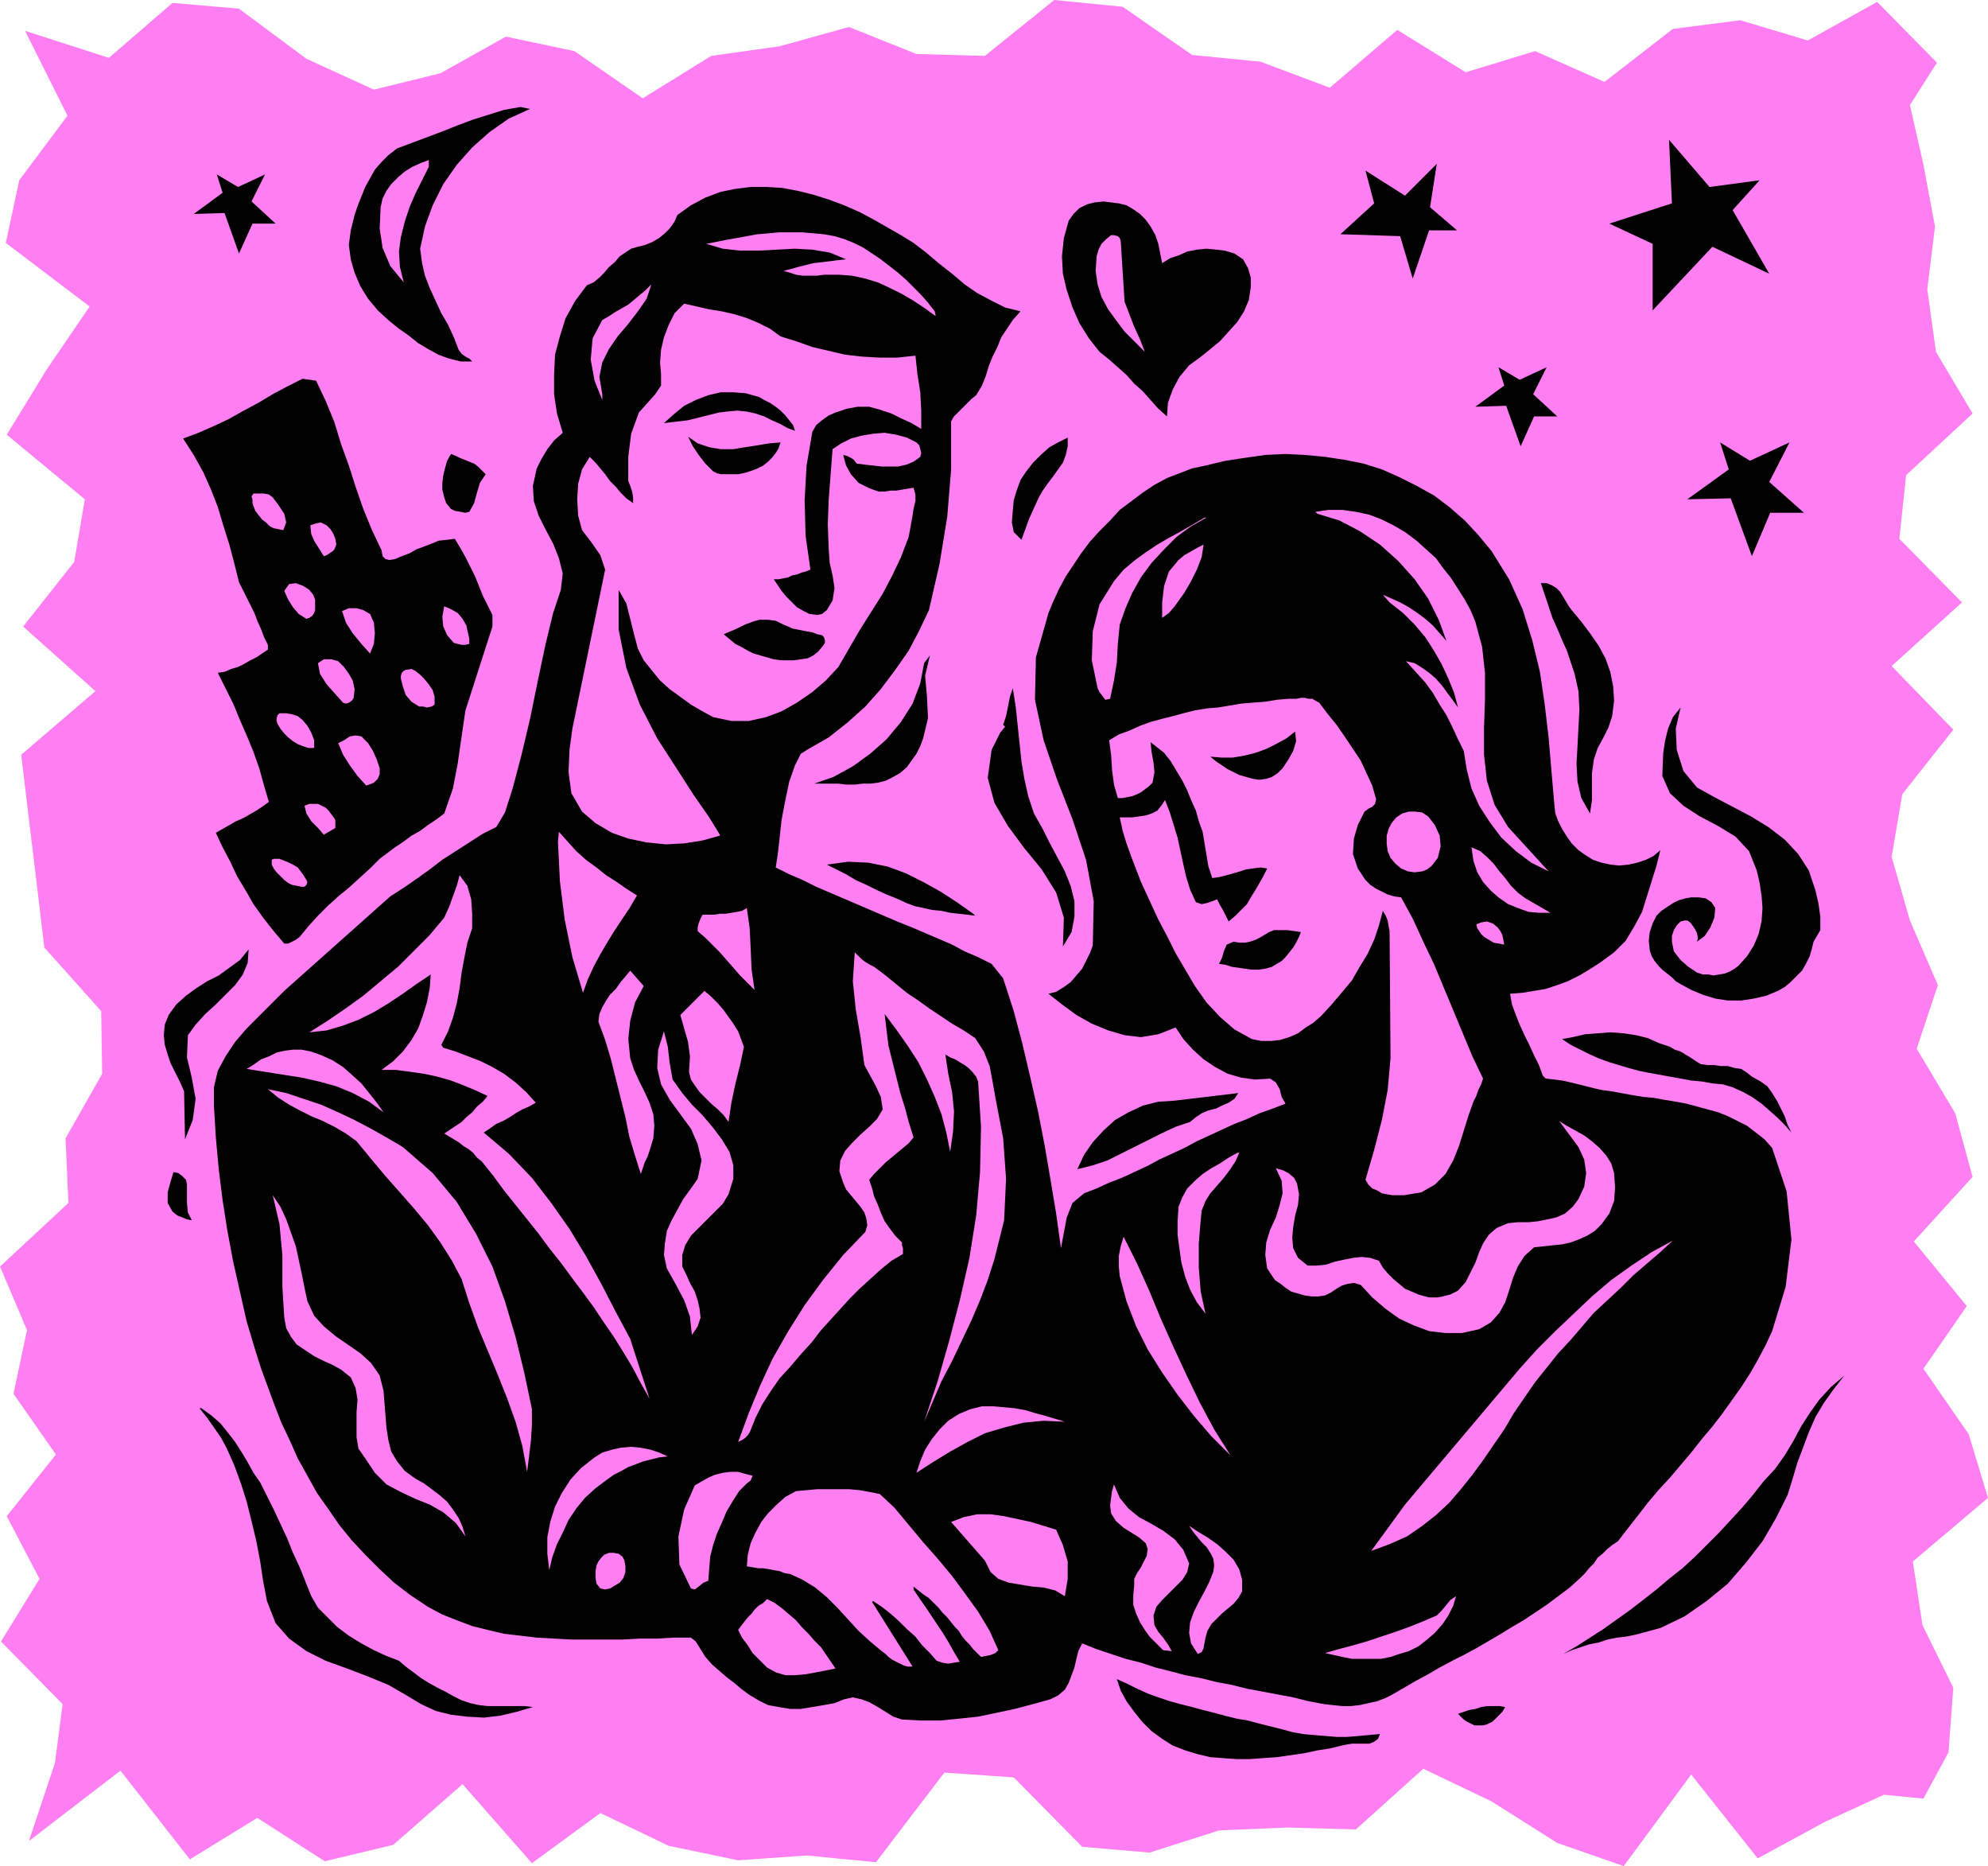 <svg xmlns="http://www.w3.org/2000/svg" fill-rule="evenodd" height="1.936in" preserveAspectRatio="none" stroke-linecap="round" viewBox="0 0 2063 1936" width="2.063in"><style>.pen1{stroke:none}.brush2{fill:#ff7ff2}.brush3{fill:#000}</style><path class="pen1 brush2" d="m1996 1866 26-48 5-67-32-65-10-66 78-66-20-66-47-68 45-65-55-67 61-67-18-66-40-67 22-66-29-67-19-66 11-65 53-67-64-66 73-66-65-66 7-66 69-64-38-64-9-65 8-65-12-64-14-62 28-44-62-63-72 40-70-21-70 9-71 55-72-32-72 22-71-44-70 60-72-27-71-7-72-50-71-7-72 58-71-2-70-28-72 20-71 10-71 44-71-49-71-15-68 38-69 17-70-32-70-52-69-6-66 57-87-28 44 88-50 67-14 65 87 66-45 66-41 67 81 67-11 65-53 67 75 67-77 66 8 67 8 66 8 67 59 66 1 65-38 67 3 67-71 66 28 66-14 66 44 63-51 64 34 65-40 65 64 65-8 61-27 81 95-73 72 92 70-43 70 45 71-17 72-63 72 82 71-52 71 34 72 15 71-5 72 7 71-93 72 5 71 72 70 6 72-23 71-3 71 2 70-63 71 34 68 43 69 24 70-95 69 87 70-38 61-28 41 4z"/><path class="pen1 brush3" d="m550 113-22 10-20 14-18 16-16 18-14 20-11 22-8 22-5 23 2 15 3 13 5 13 6 13 6 13 7 12 6 13 5 13 3 4 4 3 4 2 3 3h-12l-12-3-11-4-11-6-10-6-10-8-10-7-10-8-12-11-10-12-8-13-6-14-4-14-2-15 2-15 4-16 3-9 4-10 4-10 5-9 5-9 7-8 7-7 9-7 16-6 16-6 16-6 15-6 16-6 16-5 16-5 17-3 10 2z"/><path class="pen1 brush2" d="m445 173-7 14-7 14-6 14-5 15-4 16-2 15 1 16 4 16-14-17-8-19-3-20 1-22 2-9 4-8 5-7 7-7 7-6 8-5 9-4 8-3v7z"/><path class="pen1 brush3" d="m948 252 13 10 13 11 14 11 13 11 13 9 15 8 14 7 16 4-8 9-6 9-6 9-4 10-5 10-4 10-3 10-4 10-3 5-3 5-5 4-4 4-5 5-4 4-5 5-3 5v50l-4 49-8 49-11 48-10 21-11 21-14 20-15 20-16 18-19 17-19 15-21 12-8 5-6 12-6 17-4 19-4 21-2 19-2 17-2 13 14 7 14 6 14 7 14 6 14 6 14 6 14 6 14 6 14 6 15 6 14 6 14 6 14 6 13 7 14 6 14 7 12 15 11 34 9 34 8 34 8 35 7 36 6 35 6 36 5 36 3-16 3-16 6-15 12-10 13-5 13-6 13-5 13-6 13-6 13-7 13-6 13-6 13-7 13-6 13-6 13-6 13-5 13-6 14-5 13-5-4-7-2-8-4-7-6-4-16 1-14-2-14-4-13-7-12-8-11-10-10-11-8-12-18 7-18 3-17-2-17-5-17-7-16-9-15-11-14-11 8-2 8-5 7-5 6-7 6-7 4-8 4-8 3-8 1-46-8-43-14-42-16-41-14-41-9-42 1-44 13-46 5-12 6-13 7-13 8-12 8-12 9-12 10-11 11-11 10-11 12-9 12-9 12-8 13-7 13-5 13-5 14-3 21-5 20-3 21-3 21-1 20 1 21 2 20 3 20 4 19 6 18 8 18 9 18 10 16 12 16 14 14 15 14 17 18 29 14 31 10 32 8 33 5 34 4 34 3 35 3 35 1 9 3 8 4 8 5 8 5 7 7 7 7 5 8 5 9 3 9 2 9 1 10-1 9-2 9-3 8-4 7-6-4 16-5 16-5 16-5 16-8 15-9 15-12 12-15 11-11 7-10 6-12 6-11 4-12 4-12 2-12 2-13 1 2 11 4 11 4 10 5 11 5 10 5 11 5 10 4 11 3 3 9 1 8 1 9 2 8 2 8 2 8 2 9 2 8 1 11 2 11 2 12 2 11 1 11 2 12 2 11 2 11 3 11 3 11 3 10 4 10 5 10 5 9 7 9 7 8 9 15 45 5 50-6 49-14 46-7 15-8 15-8 14-9 14-10 14-10 14-10 13-11 13-11 14-11 13-11 13-12 13-11 13-10 13-11 14-10 13-6 4-5 4-5 5-5 4-4 6-5 5-4 5-5 5-11 10-12 9-12 9-12 8-12 8-12 7-13 8-12 7-12 7-13 7-12 6-13 7-12 7-13 7-12 7-12 7-8 4-8 3-9 2-9 2-9 1h-9l-10-1-9-1-16-3-16-4-16-3-16-3-16-3-16-4-16-3-16-4-16-3-15-4-16-4-15-5-16-4-15-5-15-5-15-6-4 8-2 8-2 9-3 8-3 8-4 7-7 6-8 4-18 5-19 5-19 4-19 4-19 2-20 2h-20l-20-1-9-3-8-5-8-5-9-5-8-3-9-2-9 2-10 4-11 2-12 2-12 2h-11l-12-2-11-2-10-5-10-6-8-6-7-6-8-6-8-7-7-6-7-8-5-8-5-8-5-4h-18l-17 1h-18l-18 1h-53l-18-1-18-1-17-2-17-2-17-4-16-4-16-6-15-6-15-8-18-12-17-13-15-14-15-15-14-15-13-16-11-16-12-17-10-18-10-18-8-18-9-19-7-18-7-19-7-19-6-19-9-30-7-31-7-31-6-32-5-32-4-32-3-33-2-33v-19l4-17 8-15 10-15 12-14 13-13 13-13 13-13 110-98 14-9 13-9 14-10 13-10 14-9 14-9 14-9 14-7 9-15 8-25 9-34 9-38 8-39 8-38 8-33 8-24 2-17-4-16-6-15-8-15-7-14-5-15-1-16 4-18 5-10 6-10 7-9 9-8-6-20-3-20v-20l1-21 5-19 6-19 10-18 12-16 7-3 6-5 5-5 5-6 6-5 5-6 6-4 6-4 7-2 8-2 7-3 7-4 6-5 5-5 5-7 3-7 14-10 15-8 16-6 15-3 16-2h17l16 1 16 3 16 4 16 5 16 6 16 7 15 8 14 8 14 8 13 8z"/><path class="pen1 brush3" d="m1194 235 5 9 3 9 2 10 2 10 8-5 9-3 9-4 10-2 10-1 10 1 9 1 10 3 9 6 5 9 3 10v10l-2 13-5 12-7 11-9 10-9 10-11 9-10 8-11 8-10 12-7 13-5 14-1 14-9-8-8-9-8-9-9-8-8-9-9-8-9-8-10-8-11-14-10-16-7-16-6-18-4-17-1-18 2-19 5-18 5-7 6-6 8-4 8-2 9-1 8 1 8 1 8 2 7 4 7 5 6 6 5 7z"/><path class="pen1 brush2" d="m970 323 1 5-11-8-12-8-12-7-12-6-13-6-13-4-14-3-14-1h-15l-7 1h-15l-7-1-6-2-7-2 8-2 7-2 8-2 8-2 9-1 8-1 8-1 9-1-17-7-18-3-18-1-19 1-19 1h-19l-18-2-17-5 10-2 10-2 11-2 11-2 11-2 12-1 11-1h23l12 1 11 1 11 2 10 3 10 4 10 5 9 6 9 6 9 7 9 7 8 7 8 8 8 8 7 8 7 9zm193-73 4 63 5 13 5 13 6 13 5 13-11-11-10-10-9-12-8-11-7-13-4-13-2-14 1-15 2-7 3-6 5-5 5-4h3l4 1 2 2 1 3zM625 409v6l-8-20-4-22 2-22 10-19 7-4 6-4 7-4 7-4 6-5 6-5 6-5 6-6-5 15-9 13-10 13-11 13-9 13-7 14-3 15 3 18zm185-60 16 5 17 6 17 4 17 4 18 2 18 1h18l19-2 2 19 3 19 1 19v19l-10-6-11-5-10-5-12-4-11-3h-12l-11 2-12 4-7 3-7 5-6 5-4 7-6 35-2 36 1 37 5 35-5 2-4 1-5 2-5 1-4 2-5 1-5 1h-5l4 6 4 6 5 6 5 5 6 6 7 4 6 3 8 1 5-1 5-4 3-5 3-5 2-13-2-13-3-13-1-14-1-26 1-26 2-26 2-26 9-6 10-5 11-3 12-2 12-1 12 2 11 3 10 5 3 3 1 4 1 4-1 4-7 5-7 3-9 2h-17l-9-1-9-1-8-1-3-4-3-2-4-2-4-1 3 11 5 9 8 9 10 5 5 2 6 2h6l6-1h6l6-1 6-1 6-1 2 7v7l-2 8-1 7-4 22-8 21-9 19-10 19-12 19-12 19-11 19-11 19-13 14-14 12-16 11-16 9-16 6-18 4h-18l-19-4-11-6-12-7-11-8-11-8-10-9-9-11-8-10-6-12-4-15-4-16-4-16-8-14v41l8 40 14 38 18 35 20 31 18 28 16 23 11 18v1l-18 5-19 3-19 1-20-2-19-4-17-6-17-10-14-12-11-19-3-22 1-23 3-22 34-165-5-15-9-13-10-13-4-15-1-17 1-16 4-15 8-13 6 6 5 6 5 6 5 7 6 6 5 6 6 6 7 5v-6l-1-6-2-6-2-5v-25l3-24 8-22 17-19 6-9v-12l-1-12 1-13 3-13 5-13 6-12 10-10 13 3 13 3 13 2 13 3 13 4 12 5 12 6 11 8z"/><path class="pen1 brush3" d="m328 395 10 21 9 22 7 23 8 22 7 22 8 23 9 22 10 21 1 6 3 3 4 1 6-1 7-3 8-3 7-4 8-3 8-3 7-3 9-1 8-1 6 10 5 9 5 10 5 10 4 10 4 10 5 10 5 10v12l-28 87-4 27-4 28-5 26-9 26-8 6-9 6-8 6-9 5-8 6-9 6-8 6-8 6-10 10-11 10-11 10-11 9-11 10-10 10-10 11-9 11-4 3-4 2-4 2h-4l-11-13-11-14-10-14-8-14-9-15-7-15-8-15-7-15 7-4 7-4 7-4 7-3 7-4 7-4 6-4 7-5-5-17-5-18-6-17-7-17-7-16-7-17-8-16-8-16 7-1 7-3 7-2 6-3 7-4 6-3 6-4 6-4v-5l-4-8-3-8-4-9-3-8-4-8-4-8-4-8-4-8-5-20-5-19-6-19-6-20-7-18-8-18-10-18-11-17 16-6 16-7 15-7 16-9 15-8 15-9 15-8 16-8 14 2zm497 52-8-3-7-4-9-4-8-4-9-3-9-2-10-1-11 1-8 1-8 2-8 2-8 2-8 2-8 1-9 1-8 1 10-9 11-9 12-6 13-5 13-3h13l13 1 14 4 5 3 6 3 6 4 5 4 5 5 4 5 4 5 2 6zm-321 45-6 9-3 10-3 11-5 9-4 1-5-1-6-1-4-2-5-6-2-6-2-8v-7l1-8 2-8 2-7 4-7 5 2 4 2 5 2 5 2 5 2 4 3 4 4 4 4zm306-33-2 6-3 5-4 5-4 4-5 4-6 3-5 2-6 2-4 1-5 1h-18l-4-1-4-2-8-8-7-9-6-9-5-10 10 7 12 4 12 2h13l12-2 13-2 12-2 12-1zm268 57-5 11-5 11-4 11-4 11-8-8-2-10 1-12 1-11 3-10 4-11 6-9 7-9 8-8 9-8 9-5 10-5v9l-2 9-3 8-5 7-5 7-6 8-5 7-4 7z"/><path class="pen1 brush2" d="m283 516 6 8 6 9 2 9-3 8-5-1-5-1-4-2-4-4-4-3-4-5-3-4-2-5-1-3v-4l-1-3 2-3h11l5 1 4 3zm1248 129 7 26 3 27v28l-1 29v28l3 27 8 25 14 23 42 46-18-9-16-12-15-14-12-16-11-17-8-18-5-20-3-19-6-12-6-13-6-12-7-11-7-12-8-11-10-11-10-11 9 2 8 5 7 5 7 6 7 8 5 7 6 8 5 7-4-15-6-15-7-15-8-14-9-14-11-13-12-12-14-11-7-8 9 4 9 4 9 5 9 6 8 6 8 7 7 8 7 8-8-22-11-22-14-20-17-19-19-17-21-14-21-11-23-7-2-2 14-2h14l14 2 14 3 13 5 12 6 12 7 12 9 10 9 10 9 8 11 8 10 7 11 7 11 6 11 5 12zm-279-108-16 9-15 11-13 13-13 14-11 15-9 16-7 16-6 17-2 20-1 19-3 19-4 19-5 1-3-4-3-4-2-4-6-29 1-30 7-28 15-24 10-12 12-10 11-8 12-8 12-7 13-7 12-7 12-7h2zm-909 12 3 5 2 5 1 6-2 5-2 2-3 2-3 2-3 1-5-8-5-8-3-7-1-9 6-2 5-1 6 3 4 4z"/><path class="pen1 brush2" d="m1229 615-5 7-5 7-6 7-7 5v-16l2-17 5-15 10-12 6-5 7-4 7-4 6-3-2 13-5 13-6 12-7 12z"/><path class="pen1 brush3" d="m1631 633 10 12 9 12 9 13 7 13 5 14 3 15 1 15-2 16-4 12-5 10-6 11-4 12-2 14v28l-2 14-9-16-4-17-1-19 1-18 1-19 1-19-1-19-4-18-4-12-4-12-5-11-5-12-5-11-4-12-4-12-4-12h6l5 2 5 3 4 4 3 5 3 5 3 5 3 4z"/><path class="pen1 brush2" d="m321 612 4 5 2 5v11l-1 3-2 3-3 2-3 1-8-5-6-7-5-8-4-9 5-7 7-1 8 3 6 4zm163 37 1 5 1 4 1 5v5l-4 1h-4l-4-1-4-1-7-8-4-9-1-10 2-11 7 3 7 4 5 6 4 7zm-100-12 4 9 1 11-1 11-4 10-9-10-9-11-7-11-4-12 7-3h8l7 2 7 4z"/><path class="pen1 brush3" d="m853 659 2 2 1 3v3l-2 3-5 6-5 4-6 3-7 1-7 1h-14l-7-1-7-2-7-2-7-2-6-3-7-4-6-3-6-5-6-5 7-3 7-3 8-4 8-3 7-2h9l8 1 8 4 5 2 4 2 5 1 5 1 5 1 6 1 5 2 5 1zm105 107-3 8-4 8-5 7-5 7-7 6-7 4-8 4-8 2-8 1h-8l-8 1h-9l-8-1h-25l20-7 20-11 18-13 17-15 15-18 12-19 8-21 4-21 6-8-5 21 2 22 1 22-5 21z"/><path class="pen1 brush2" d="m357 692 5 7 4 7 2 9-1 9-2 3-3 2-3 1-3-1-9-10-8-9-7-11-2-11 6-4h8l7 2 6 6zm83 12 5 6 4 6 2 7v8l-3 2-5 1-4-1h-4l-8-5-6-7-3-9-2-8v-3l1-3 2-2 2-1 6-1 4 2 5 4 4 4z"/><path class="pen1 brush3" d="m1082 860 7 14 8 15 8 15 6 15 4 16v16l-3 16-9 15 1-30-8-26-15-24-18-22-17-23-14-24-7-26 4-29 3-6 3-6 3-6 5-6-2-2 3-9 2-10 2-10 3-9 3 19 2 19 2 19 2 19 3 18 4 18 6 18 9 16z"/><path class="pen1 brush2" d="m1369 729 9 12 9 11 9 13 8 12 8 12 6 13 6 13 4 14-1 5-3 3-4 2-4 3-7 14-4 14-1 16 5 15 4 6 4 6 5 5 6 4 6 3 6 3 7 2 7 1 12 22 11 24 11 23 10 24 10 24 10 24 10 24 11 23-2 6-3 6-2 6-3 6-5 14-5 16-5 16-6 15-8 14-11 11-14 8-18 3h-12l-6-1-5-1-5-3-5-2-4-4-3-5 9-31 8-31 6-31 3-33-1-132-1-5-1-6-2-5-3-5-4 15-5 15-7 15-8 13-8 14-10 12-11 13-11 12-8 7-8 5-8 6-9 4-10 3-9 1h-10l-10-2-18-10-15-13-14-15-12-17-10-17-10-17-9-18-9-17-6-13-6-13-6-13-5-13-5-13-5-14-4-13-3-14h13l7-1 7-1 6-2 6-3 4-5 4-6 5 13 4 13 4 13 3 14 3 14 3 13 4 13 6 13 6 2 5-1 6-2 5-2 3 6 3 5 3 6 3 6 7-6 6-6 6-6 4-7 5-8 4-7 4-7 4-8-7-1-8 1-7 1-6 2-7 2-7 2-8 2-7 1-4-12-2-12-2-12-2-12-4-11-3-11-5-11-4-10-5-10-6-10-6-10-7-9-14-11 1 10 2 11 1 10-2 11-4 4-4 3-4 3-4 2-5 2-5 1-5 1h-5l-4-14-2-15-1-16-2-15 10-6 11-4 11-5 11-4 11-3 12-3 11-3 12-3 12-2 12-1 12-2 12-2 12-1 13-1 12-2 12-1h8l5-1h4l4 1h4l3 2 4 2z"/><path class="pen1 brush3" d="m1761 817 18 10 19 10 19 10 18 11 17 13 14 15 11 17 7 21 3 13 2 14v14l-7 12-2 8-2 7-4 8-4 7-6 6-6 6-6 5-7 4-12 5-13 3-13 2h-14l-13-2-13-4-12-5-11-6-5-3-4-4-5-4-5-4-4-4-4-5-3-5-2-6-1-10 1-9 3-9 4-8 5-5 6-4 6-4 6-3 7-2 6-1h8l7 1 3 2 3 2 2 3 2 3-1 10-4 10-6 9-8 6 1-4-1-5-2-4-2-3-3-4-3-2h-3l-4 1-4 4-3 5-2 6v6l2 10 7 9 8 7 9 6 6 2h6l5 1 6-1 6-1 5-2 5-3 4-3 9-10 7-11 5-12 3-13 1-14-1-13-2-13-3-13-8-20-14-15-18-11-19-10-17-11-14-13-8-18 1-24 2-13 3-12 5-12 8-10-5 22 1 22 7 22 14 17z"/><path class="pen1 brush2" d="m314 747 5 6 4 7 3 8v8h-6l-6-2-5-2-5-3-5-4-4-4-4-5-3-5-1-3v-3l1-3 2-2h7l6 1 6 2 5 4z"/><path class="pen1 brush3" d="m1331 797-5 5-6 4-6 2-7 1-7-1-7-2-7-2-6-3-6-3-6-4-6-4-6-5 12 1h11l12-2 12-3 11-4 10-5 11-6 9-7 1 10-3 10-5 9-6 9z"/><path class="pen1 brush2" d="M394 797v6l-2 5-4 4-5 2-3 1-9-10-8-11-7-11-5-12 6-3 6-4 6-1 6 1 7 7 5 8 4 9 3 9zm-47 52 1 2v8l-12 7-6-7-7-7-5-8-2-8 5-2h9l4 2 4 2 3 3 3 4 3 4zm1135-2 7 9 5 11 1 11-3 12-3 4-3 4-5 4-5 2-8 1-7-1-7-3-6-5-5-6-3-7-1-8v-8l2-7 3-6 5-6 6-4 7-2h7l7 1 6 4zm-821 82-7 12-8 12-8 12-8 13-7 12-7 13-6 13-5 14-11-37-8-39-5-40-2-41 1-10 9 10 9 10 10 9 11 8 10 8 11 7 10 7 11 7zm922 3 26 15h-12l-11-1-11-4-10-4-10-7-8-7-8-9-6-10-2-6-2-6-1-7-1-7 9 4 7 6 7 7 6 8 6 7 6 8 7 7 8 6z"/><path class="pen1 brush3" d="m1010 948 2 2-8-1-9-1-9-1-9-2-10-1-9-2-9-2-8-3-11-5-10-4-11-5-10-5-11-5-10-6-10-5-10-5 22-3 21 1 20 4 19 7 18 9 18 10 17 11 17 12z"/><path class="pen1 brush2" d="m318 913 1 2-1 3-2 2h-3l-5-1-5-1-4-2-4-3-4-4-4-4-3-4-2-4v-5l2-1h6l5 2 5 2 4 2 5 3 3 4 3 4 3 5zm172 50-5 15-3 15-3 16-2 16-3 16-4 15-5 14-7 14 2 3 13 4 13 5 13 5 12 6 12 7 12 9 11 10 10 11-7 4-7 3-7 4-6 4-7 4-7 3-7 5-6 4 26 22 24 25 20 26 19 27 17 28 16 29 15 29 15 28 20 62-9-16-9-17-9-15-10-16-11-16-10-15-11-15-12-16-11-15-12-15-11-15-12-15-12-15-12-15-11-15-12-15-5-4-4-5-5-4-5-3-5-4-5-3-5-3-5-3 6-4 6-4 6-4 5-5 6-5 5-6 6-5 5-6-13-6-12-5-13-5-14-4-14-3-14-2-15-2h-15l12-9 10-10 9-12 7-12 5-14 4-13 3-15 1-14-15 10-14 10-15 10-15 9-16 8-16 6-17 5-18 2 19-12 19-13 18-13 18-15 18-15 16-16 17-17 15-18 5-11 4-11 4-11 3-11 8 11 4 14 1 15v15zm293 64-8-8-7-7-7-8-7-8-7-8-7-7-8-8-8-7v-4l1-4 2-5 2-4h12l6-1h6l6-1 6-1 5-1 5-3 3 21 1 21 1 22 3 21zm771-65 3 4 2 4 1 5 1 5-5-1-6-1-5-3-5-3-3-3-2-3-2-3-1-4 5-2 6-1 6 2 5 4z"/><path class="pen1 brush3" d="m1350 967-2 5-3 6-3 5-4 5-4 5-4 4-5 3-5 3-7 2-7 1h-7l-7-1-7-1-7-1-6-2-7-1 3-6 2-7 3-7 7-3 6 1h6l5-1 6-2 4-2 5-3 5-3 5-2h14l7 1 7 1zM195 1074l-1 23 5 21 4 22-3 22-2 5-2 5-2 5-2 5-1-50-4-9-5-10-5-10-3-9-3-10-1-10 1-11 4-10 8-11 10-9 11-8 11-7 12-6 11-8 11-8 9-11-1 14-5 12-8 11-10 10-10 10-11 10-10 11-8 11z"/><path class="pen1 brush2" d="m919 1012 11 9 11 9 12 8 11 8 12 8 12 8 12 7 12 8 9 14 6 15 3 16 3 17 8 42 3 42-2 43-10 40-7 22-8 21-9 21-10 21-10 21-11 21-9 21-9 21 14-42 12-42 11-42 10-44 7-44 4-45 1-47-3-47-2-5-4-5-4-4-4-3-5-3-5-3-5-2-5-3 3 20 4 19 2 20-1 21-3 21-4-20-5-19-7-18-8-18-9-18-11-17-12-17-12-16 2 17 2 16 4 16 4 16 4 16 5 16 4 15 5 16-5 6-6 5-6 5-6 5-6 5-6 6-6 6-5 6 3 9 2 8 4 9 3 8 4 9 5 7 6 8 7 7v3l1 3v6l-12 7-11 9-11 10-11 10-10 10-10 11-10 11-10 11-10 13-11 12-11 13-11 12-9 13-9 14-7 14-6 15-2 3-3 3-3 2-4 2 11-30 12-29 13-28 16-28 17-27 19-26 21-26 23-24 2-7-1-7-2-6-4-6-5-6-5-6-5-6-3-7-4-12 1-11 5-10 7-8 9-9 9-8 8-8 6-10-2-13-5-11-6-11-6-11-4-29-5-29-3-29 2-30 4 4 3 3 4 3 5 3 4 2 4 3 4 3 4 3zm-251 11-9 17-5 19-2 19 2 20 4 12 5 11 6 12 5 11 4 12 1 12-1 13-4 13-2 6-3 6-2 6-2 6-6-19-6-20-4-20-5-20-5-20-5-20-6-20-7-19 1-8 3-7 4-7 4-6 6-6 5-7 5-6 5-6 14 16zm104 63-4 19-5 20-4 19-3 20-5-7-6-6-7-6-6-6-6-6-5-7-4-6-2-8 1-16-2-15-4-14-4-14 25-25 7 6 7 7 6 7 5 7 5 7 5 8 3 8 3 8zm-64 48 10 12 11 11 11 13 9 12 8 13 4 14v14l-5 16-6 10-8 8-9 9-8 8-8 8-6 10-3 10v12l4 8 4 9 5 9 3 9 2 9 1 9-3 9-6 9-2-19-6-17-9-17-9-16-3-14 1-12 2-13 5-11 6-11 6-11 8-11 7-10 4-19-4-17-7-16-11-15-11-15-9-16-4-17 1-19 6-19 4 16 2 17 3 17 10 14z"/><path class="pen1 brush3" d="m1765 1104 7 1h7l7 1h7l7 2 7 1 6 4 5 4 9 5 7 5 5 7 5 8 4 8 4 8 3 9 4 8-7-8-7-7-9-8-8-7-10-7-9-5-11-5-10-3-11-1-11-2-11-1-11-2-11-2-11-2-11-2-10-2-11-3-10-3-10-3-11-4-9-4-10-5-10-5-9-6 11-2 13-3 13-1 13-1 14 1 13 2 12 3 11 5 6 2 6 2 5 3 6 2 5 3 5 3 6 4 5 3z"/><path class="pen1 brush2" d="m398 1154-15-11-17-9-17-7-18-5-18-4-19-3-19-3-19-3 8-5 7-5 8-3 8-4 9-2 8-1h9l10 2 11 4 11 5 11 7 9 8 10 9 8 10 8 10 7 10zm20 36 31 27 25 30 20 33 17 34 13 36 11 37 9 37 8 38v16l-1 16-2 17-2 16-5-27-7-25-9-25-10-25-10-24-10-24-9-25-8-25-10-19-12-19-13-18-15-18-15-17-15-17-15-18-14-17-11-8-12-7-12-6-12-5-12-6-11-6-11-7-11-9 19 4 18 6 18 6 18 8 17 8 17 9 16 9 17 10z"/><path class="pen1 brush3" d="m1235 1164-15 5-15 7-14 7-14 7-14 7-14 7-15 5-16 4 7-15 9-13 11-12 12-11 14-8 15-7 16-4 16-1 67-8-4 6-6 4-7 3-6 3-8 2-7 3-6 4-6 5z"/><path class="pen1 brush2" d="m1675 1217 1 15-1 14-5 13-8 11-7 7-8 5-9 4-8 3-9 2-10 1-9 1-10 1-10 9-7 11-5 12-4 13-4 12-6 11-9 10-12 7-18 4h-17l-17-2-16-6-15-7-14-10-14-12-12-13-7-2-7 1-6 2-5 3-6 4-6 3-7 1h-7l-7-1-7-2-7-2-6-4-5-4-6-4-4-6-4-6-2-14 1-13 4-13 6-13 4-13 3-12-1-13-6-13 7 2 6 3 6 5 3 6 2 11-1 11-3 11-2 12-1 11 1 11 5 10 10 8h9l10-1 9-3 9-2 10-2 9-1 9 1 9 3 4 7 5 6 6 6 6 5 6 5 7 3 7 3 7 2 4 1h9l5-1 4-1 4-1 4-2 4-2 8-9 5-10 5-10 4-11 4-9 6-9 8-7 12-5 10-1h11l10-1 10-2 9-2 9-4 8-7 6-8 6-13 2-14-2-14-6-13-20-27 8 5 9 5 9 5 8 6 8 7 7 8 5 8 3 10zm-389-21-4 9-6 9-6 8-7 8-7 8-5 8-4 10-1 10-2 24v25l2 25 5 23-9-12-7-13-5-13-4-15-2-14-2-15v-14l1-15 4-10 5-9 8-8 8-7 9-6 9-5 9-6 9-5h2z"/><path class="pen1 brush3" d="M194 1229v19l1 10 4 8-5-1-5-2-5-2-5-4-5-9v-11l3-11 3-10 5 1 4 3 4 4 1 5z"/><path class="pen1 brush2" d="m319 1350 7 15 10 11 12 10 13 9 13 9 11 10 9 13 4 16 1 13 1 12 1 13 2 13 3 12 6 10 8 10 11 8 9 5 8 6 8 6 8 7 6 8 6 9 4 9 3 10-10-14-13-11-14-8-15-6-15-7-15-8-12-12-10-15-7-10-2-12v-26l1-13-2-12-5-11-10-8-9-5-9-4-10-5-9-6-9-6-6-8-5-9-2-11-2-32v-33l-3-32-7-30 8 12 6 13 5 14 5 14 3 14 3 14 3 15 3 14zm958 160-20-20-18-21-17-22-16-23-15-24-12-24-10-26-7-26-1-10v-11l2-10 3-10 14 28 13 29 12 29 13 29 13 28 14 29 15 28 17 27zm353-120-13 14-12 15-12 15-11 16-11 16-10 17-11 16-11 16-11 15-12 15-12 14-14 13-14 11-16 11-18 8-19 7 35-48 119-141 18-20 19-19 19-18 19-18 20-17 21-15 21-14 22-12-13 12-14 12-14 12-13 13-14 13-14 13-12 14-12 14z"/><path class="pen1 brush3" d="m209 1461 11 8 9 8 8 10 7 9 7 11 6 10 6 11 7 10 7 14 7 14 7 15 7 15 6 15 7 15 6 15 6 15 7 12 10 10 10 10 12 9 13 8 13 7 13 6 13 5 7 6 8 6 8 6 8 5 9 5 8 4 9 5 8 4 9 3 9 2 9 1h38l9 1-17 5-17 4-17 2-17-1-17-2-16-4-15-7-15-9-19-11-22-9-21-8-22-8-20-10-18-13-14-16-9-23-4-21-3-20-4-21-5-21-5-20-6-19-7-19-8-18-6-11-7-10-7-10-8-10h2zm1646 90-12 24-14 24-17 22-19 22-22 18-23 16-25 12-26 7-10 2-9 1-10 2-9 3-10 2-9 3-9 3-9 4 14-8 14-9 14-9 14-10 14-10 13-10 14-11 13-11 14-11 13-12 12-12 13-13 12-13 12-13 11-13 11-14 12-13 10-14 9-15 8-15 9-14 10-14 12-13 14-12-11 14-10 14-9 15-7 16-6 16-6 16-5 17-5 16z"/><path class="pen1 brush2" d="m1105 1475-22-1-21 2-20 5-20 6-18 9-18 10-18 11-17 11 4-12 5-12 7-11 8-10 9-9 11-7 12-5 12-3h12l11 1 11 1 11 2 10 3 11 3 10 3 10 3zm-412 36-9 1-8 2-8 2-8 3-8 3-7 4-8 4-7 5-12 9-11 10-9 11-8 12-6 13-6 12-5 14-3 13-2-17v-17l3-16 5-16 7-14 9-14 11-12 14-11 8-5 10-3 9-2 11-1 10 1 10 2 9 3 9 4zm88 20-2 5-4 3-4 4-4 4-7 11-6 10-5 12-5 11-4 12-3 12-1 12-1 13-5 2-5 4-4 3-4-1-12-25-1-29 6-28 11-25 7-4 7-4 7-3 8-2 8-1h8l7 2 8 2zm453 91-2 9-5 8-7 7-7 7-7 7-6 7-3 9 1 10 4 7 5 6 5 7 4 7-9-1-7-7-7-7-5-7-5-8-4-9-3-9v-10l1-10v-7l3-6 4-6 3-6 3-6 1-7-2-6-7-6-8-5-8-5-8-7-5-8-1-8 1-8 1-7 2-7 6 14 9 11 11 9 13 7 12 7 12 9 9 11 6 14zm-306-58 15 18 15 18 15 17 15 18 14 19 13 18 12 20 9 20-3 3-5 2-5 1-5 1-4-4-4-4-4-5-4-4-4-5-3-5-4-4-4-5-4-5-5-5-4-5-5-5-5-5-6-4-5-4-5-4v3l6 9 7 10 6 9 6 9 6 9 6 10 5 9 6 10-6 1-6 1-6-1-6-2-7-8-8-8-7-9-9-8-8-8-9-8-9-7-9-6-1 1 42 67h-5l-4-1-4-2-4-2-4-2-4-3-3-3-4-3-12-10-12-11-11-12-11-12-11-11-12-10-13-8-13-6-6-1-5-2-6-1-5-1-6-1h-5l-6-1-6-1 1-12 3-12 5-11 6-11 7-9 9-9 9-8 11-6 11-1 11-1h33l11 1 11 2 10 2 15 14zm168 23 7 16 5 17v18l-3 18-10-6-12-3-12-1-12-2-12-2-11-4-8-7-6-12-35-40 13-5 14-3h14l14 2 14 3 14 3 13 4 13 4zm193 64-4 7-5 6-6 5-6 5-6 6-5 5-4 7-2 7-1 5-1 6-2 4-4 2-7-11-2-11 1-11 4-11 5-10 6-11 5-10 4-10 1-7-1-7-3-6-4-6-5-5-5-6-4-5-4-6 9 6 10 6 10 7 9 8 8 8 6 10 3 11v12zm-641-32 1 6v6l-2 6-4 5-5 3-5 3-5 1-5-1-4-5-1-6v-7l1-6 2-4 3-4 3-3 5-2h5l5 1 4 3 2 4zm863 37-3 10-5 10-6 9-8 9-8 7-9 7-10 5-10 3-9 3-10 2h-30l-10-2-9-2-9-2 14-4 15-4 14-4 15-5 15-5 14-5 15-6 14-6 5-5 5-6 4-5 6-4zm-659 53 15 22-10 2-10 2-11 2-11 1h-10l-10-3-9-5-8-8-7-7-5-8-6-8-4-8 3-4 3-4 4-5 4-4 3-4 4-4 5-3 4-4 8 4 8 6 7 6 7 6 6 7 7 7 6 7 7 7z"/><path class="pen1 brush3" d="m1341 1797 11 2 11 1 12 1 12 1h11l12-1 11-1 11-1-2 5-4 3-5 2h-18l-6 1-5 1-12 3-13 2-14 3-14 2-14 2-14 1-14 1h-14l-14-1-13-1-13-3-13-4-13-5-11-7-11-8-10-10-8-10-8-11-6-11-4-12 11 5 10 5 11 5 11 4 12 4 11 3 12 3 11 3 12 3 11 3 12 3 12 2 11 3 12 3 12 3 11 3zm221-26-3 5-5 5-5 5-6 3-4 1h-9l-4-2-4-2-3-2-3-3-3-3 6-2 6-2 6-1 6-2 6-1h13l6 1zm170-1626 3 66-65 21 45 21v69l62-66 59 28-38-66 28-31-52 7-42-49zm-241 25-33 33-41-26 9 34-35 32 62 2 13 44 17-50h29l-28-24 7-45zm366 289-21 41 36 32h-35l-19 45-22-60-45 1 43-31-9-28 31 19 41-19zm-252-78-14 28 25 23h-24l-14 31-15-42-32 1 30-22-6-19 22 13 28-13zM275 181l-14 28 25 23h-24l-14 31-15-42-32 1 30-22-6-19 22 13 28-13z"/></svg>
